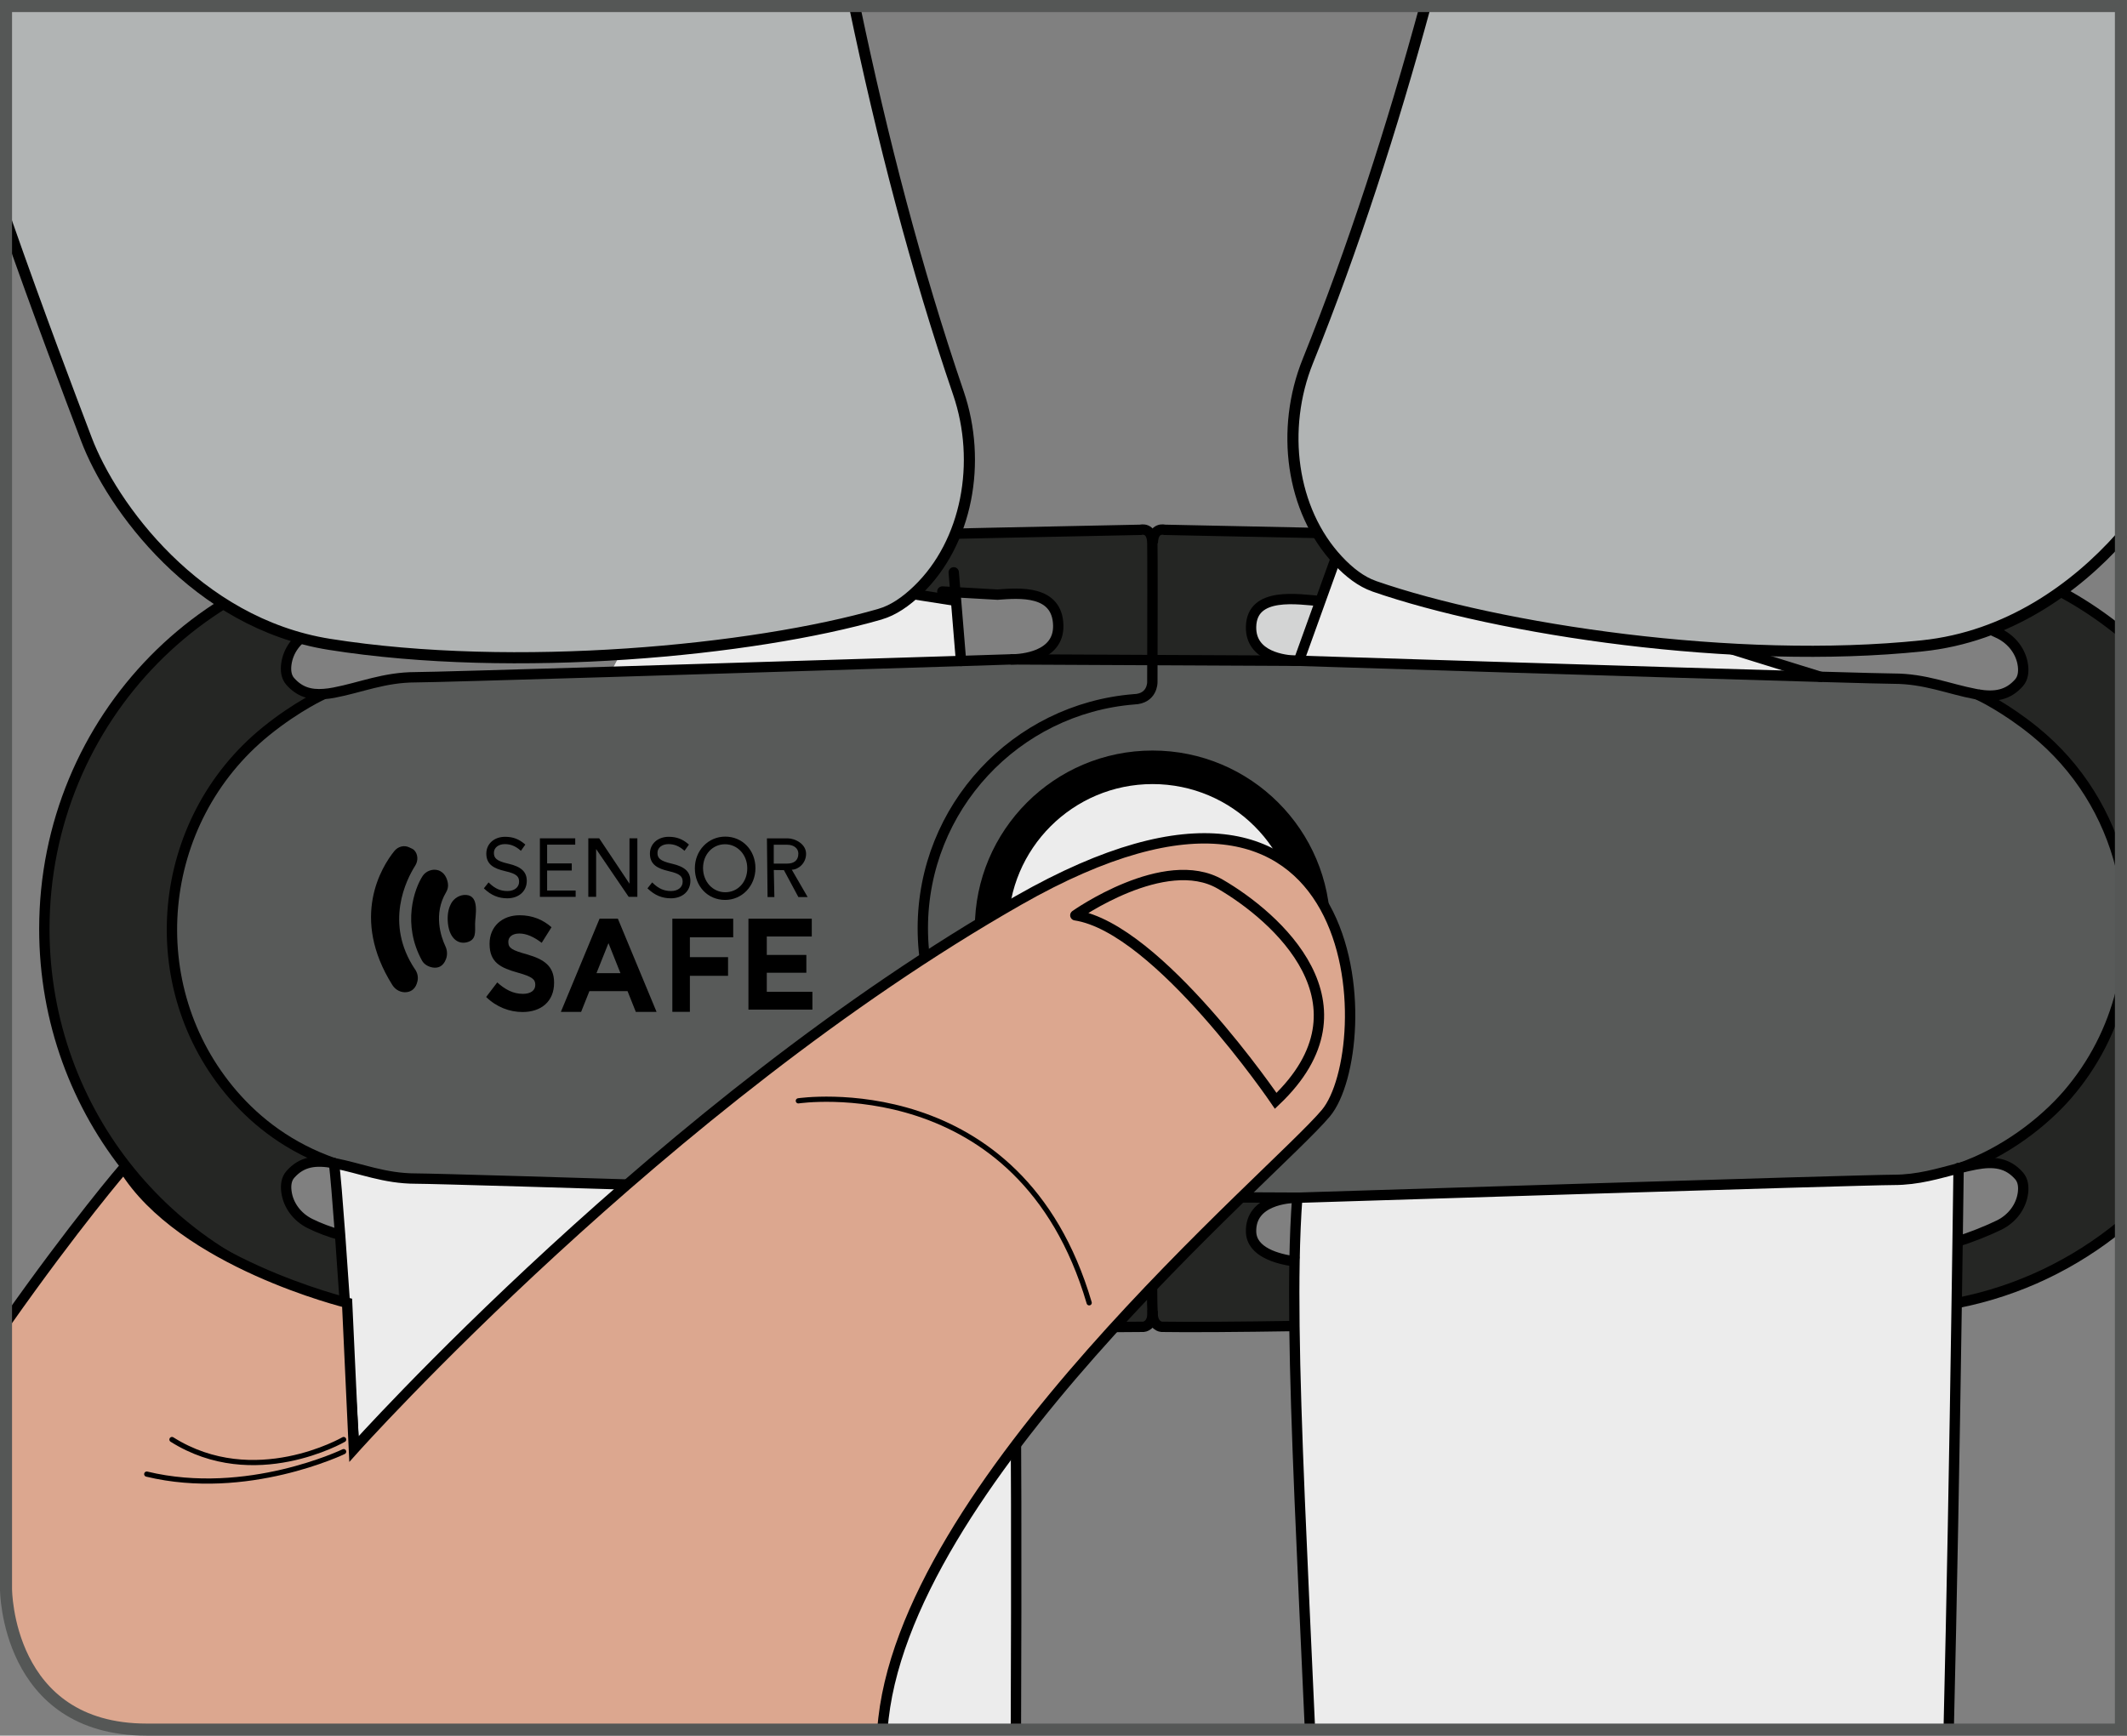 <?xml version="1.0" encoding="UTF-8"?>
<!DOCTYPE svg PUBLIC "-//W3C//DTD SVG 1.1//EN" "http://www.w3.org/Graphics/SVG/1.1/DTD/svg11.dtd">
<!-- Creator: CorelDRAW 2018 (64-Bit) -->
<svg xmlns="http://www.w3.org/2000/svg" xml:space="preserve" width="31.086mm" height="25.374mm" version="1.1" style="shape-rendering:geometricPrecision; text-rendering:geometricPrecision; image-rendering:optimizeQuality; fill-rule:evenodd; clip-rule:evenodd"
viewBox="0 0 470.48 384.02"
 xmlns:xlink="http://www.w3.org/1999/xlink">
 <rect x="0" y="0" width="470.48" height="384.02" fill="#808080" stroke="none"/>
 <defs>
  <style type="text/css">
   <![CDATA[
    .str5 {stroke:#555756;stroke-width:2.67;stroke-miterlimit:4}
    .str0 {stroke:black;stroke-width:2.29;stroke-miterlimit:10}
    .str2 {stroke:black;stroke-width:2.46;stroke-linecap:round;stroke-miterlimit:4}
    .str3 {stroke:black;stroke-width:2.29;stroke-linecap:round;stroke-miterlimit:4}
    .str4 {stroke:black;stroke-width:1.15;stroke-linecap:round;stroke-miterlimit:4}
    .str1 {stroke:black;stroke-width:2.29;stroke-linecap:round;stroke-linejoin:round;stroke-miterlimit:4}
    .fil5 {fill:none;fill-rule:nonzero}
    .fil4 {fill:black;fill-rule:nonzero}
    .fil0 {fill:#252624;fill-rule:nonzero}
    .fil1 {fill:#585A59;fill-rule:nonzero}
    .fil6 {fill:#B1B4B4;fill-rule:nonzero}
    .fil3 {fill:#D3D4D4;fill-rule:nonzero}
    .fil7 {fill:#DCA78F;fill-rule:nonzero}
    .fil2 {fill:#ECECEC;fill-rule:nonzero}
   ]]>
  </style>
 </defs>
 <g id="Слой_x0020_1">
  <path class="fil0" d="M469.14 271.21c-10.27,8.41 -22.54,14.38 -35.98,17.04l-0.34 -0.01c0.07,-4.48 0.13,-9.01 0.2,-13.6l0.01 0c2.51,-0.68 6.9,-2.47 9.23,-3.63 2.79,-1.38 4.83,-4.02 5.22,-7.11 0.17,-1.37 0.02,-2.74 -0.86,-3.75 -2.5,-2.86 -5.55,-3.29 -9.68,-2.5 -1.13,0.21 -2.24,0.48 -3.34,0.75 9.75,-3.39 18.36,-10.02 23.71,-16.2 5.88,-6.8 9.8,-14.64 11.84,-22.84l0 51.86zm0 -79.27c-2.85,-11.5 -9.29,-22.21 -19.16,-30.19 -6.22,-5.03 -11.57,-7.64 -12.6,-8.12 3.89,0.67 6.81,0.16 9.22,-2.59 0.88,-1 1.03,-2.38 0.86,-3.74 -0.39,-3.09 -2.43,-5.73 -5.22,-7.11 -8.79,-4.37 -20.91,-4.92 -20.91,-4.92 0,0 -24.07,-0.58 -51.6,-1.27 -1.9,-0.04 -3.44,-1.63 -3.41,-3.52l0.12 -7.49c0.03,-1.86 1.59,-3.26 3.45,-3.21 37.33,0.99 47.37,1.48 47.37,1.48 19.63,0 37.66,6.96 51.86,18.58l0 52.1z"/>
  <path class="fil1" d="M293.12 205.38c0,-21.08 -17.1,-38.18 -38.18,-38.18 -21.08,0 -38.17,17.1 -38.17,38.18 0,21.09 17.09,38.18 38.17,38.18 21.08,0 38.18,-17.1 38.18,-38.18zm176.02 13.98l0 -27.42c-2.85,-11.5 -9.29,-22.2 -19.16,-30.19 -6.22,-5.03 -11.58,-7.65 -12.59,-8.12 -0.15,-0.03 -0.3,-0.05 -0.46,-0.08 -5.9,-1.13 -11.11,-3.41 -18.1,-3.41 -1.38,0 -7.39,-0.15 -16.15,-0.41l-0 0c-35.36,-1 -115.37,-3.54 -115.37,-3.54 0,0 -0.23,0.01 -0.63,0l-0.06 0 -31.7 -0.15c-0.01,2.95 -0.01,4.92 -0.01,4.92 0,0 0.05,3.62 -4.06,3.76 -26.15,2.09 -46.72,23.98 -46.72,50.66 0,26.73 20.62,48.63 46.82,50.67 4,0.41 4,2.7 4,2.7 0,0 -0.02,2.5 -0.05,6.1l32.04 0.16 0 0c0.23,-0.01 0.36,0 0.36,0 0,0 124.55,-3.95 131.53,-3.95 5.5,0 9.9,-1.41 14.4,-2.56 0.12,-0.03 0.25,-0.06 0.36,-0.09 9.75,-3.39 18.36,-10.02 23.7,-16.21 5.88,-6.8 9.8,-14.64 11.84,-22.83z"/>
  <path class="fil2" d="M286.34 279.08c0.09,-5.14 0.29,-9.82 0.6,-14.09l0.36 0c0,0 124.55,-3.94 131.53,-3.94 5.5,0 9.9,-1.41 14.4,-2.56 -0.07,5.46 -0.14,10.84 -0.22,16.15 -0.06,4.59 -0.13,9.13 -0.19,13.61 -0.51,34.6 -1.1,65.92 -1.77,94.44l-141.28 0c-1.75,-38.73 -3.18,-67.48 -3.44,-89.3 -0.06,-5.13 -0.06,-9.89 0.02,-14.3z"/>
  <path class="fil2" d="M300.85 118.12l101.82 31.62c-35.36,-1 -115.37,-3.54 -115.37,-3.54l4.76 -13.21 5.38 -14.93c1.15,0.02 2.29,0.04 3.41,0.07z"/>
  <path class="fil0" d="M297.44 118.05l-5.38 14.93c-4.84,-0.36 -15.15,-2.19 -15.33,5.69 -0.15,6.66 7.51,7.44 9.89,7.52l-31.71 -0.15c0.02,-7.99 0.04,-23.17 -0.01,-25.86l0.1 0c0.05,-2.6 1.33,-3 2.08,-3.02l0.1 0c0.27,0.01 0.45,0.06 0.45,0.06 14.51,0.29 27.76,0.57 39.83,0.83z"/>
  <path class="fil3" d="M292.06 132.98l-4.76 13.21 -0.62 -0.01 -0.06 0c-2.38,-0.08 -10.04,-0.85 -9.89,-7.52 0.18,-7.89 10.5,-6.05 15.33,-5.69z"/>
  <path class="fil0" d="M254.94 290.42c0,-0.15 -0.01,-0.32 -0.02,-0.49 -0.16,-2.45 -0.08,-16.72 -0.03,-25.09l32.04 0.15c-1.87,0.02 -10.36,0.51 -10.21,7.53 0.1,4.51 5.84,6.03 9.62,6.56 -0.08,4.41 -0.08,9.17 -0.02,14.3l-0.34 0.01c-11.08,0.18 -23.68,0.27 -29.05,0.17 0,0 -1.99,-0.12 -2,-3.13l0 -0.01z"/>
  <path class="fil4" d="M288 205.38c0,-18.25 -14.8,-33.05 -33.06,-33.05 -18.25,0 -33.05,14.8 -33.05,33.05 0,18.26 14.8,33.06 33.05,33.06 18.26,0 33.06,-14.8 33.06,-33.06zm-33.06 -38.18c21.09,0 38.18,17.1 38.18,38.18 0,21.09 -17.09,38.18 -38.18,38.18 -21.08,0 -38.17,-17.1 -38.17,-38.18 0,-21.08 17.1,-38.18 38.17,-38.18z"/>
  <path class="fil2" d="M254.94 172.33c18.26,0 33.06,14.8 33.06,33.05 0,18.26 -14.8,33.06 -33.06,33.06 -18.25,0 -33.05,-14.8 -33.05,-33.06 0,-18.25 14.8,-33.05 33.05,-33.05z"/>
  <path class="fil0" d="M254.94 290.42l0 0.01c0,3.01 -2,3.13 -2,3.13 -5.37,0.1 -17.21,0.01 -28.43,-0.17 -0.07,-5.41 -0.16,-10.19 -0.25,-14.22 4.12,-0.29 9.7,-1.75 9.81,-6.95 0.15,-6.66 -7.51,-7.44 -9.88,-7.52l30.69 0.15c-0.05,8.37 -0.13,22.64 0.03,25.09 0.01,0.17 0.02,0.34 0.02,0.49z"/>
  <path class="fil0" d="M211.32 131.03l0.16 1.91 -62.8 -9.84 -1.46 -0.23c-0.02,-1.83 1.44,-3.34 3.27,-3.39 23.72,-0.6 56.58,-1.35 101.78,-2.26 0,0 0.2,-0.06 0.49,-0.06 0.75,-0 2.08,0.36 2.13,3.02 0.05,2.7 0.03,17.88 0.01,25.86l-30.99 -0.15c1.95,-0.03 10.32,-0.56 10.16,-7.52 -0.18,-7.89 -8.59,-7.17 -13.44,-6.81l-9.32 -0.53z"/>
  <path class="fil1" d="M135.12 148.64c27.36,-0.83 60.59,-1.86 77.45,-2.4 6.81,-0.21 10.95,-0.35 10.95,-0.35 0,0 0.14,0 0.4,0l30.99 0.15c-0.01,2.95 -0.01,4.92 -0.01,4.92 0,0 0.05,3.63 -4.06,3.76 -26.15,2.09 -46.72,23.98 -46.72,50.66 0,26.73 20.62,48.63 46.82,50.67 4,0.41 4,2.7 4,2.7 0,0 -0.02,2.5 -0.05,6.1l-30.69 -0.15 -0.03 0c-0.34,-0 -0.57,-0 -0.64,0l-0.02 0c0,0 -124.55,-3.95 -131.54,-3.95 -7,0 -12.2,-2.28 -18.1,-3.41 -9.75,-3.39 -16.98,-8.96 -22.32,-15.15 -20.64,-23.89 -17.22,-60.57 7.32,-80.44 6.91,-5.6 12.76,-8.2 12.76,-8.2 0.71,-0.05 1.46,-0.16 2.24,-0.3 5.9,-1.13 11.1,-3.41 18.1,-3.41 2.56,0 20.91,-0.53 43.14,-1.2z"/>
  <path class="fil2" d="M76.26 288.15c-0.37,-5.63 -0.73,-10.63 -1.04,-14.93 -0.56,-7.74 -1.02,-13.19 -1.35,-15.88 5.9,1.13 11.11,3.41 18.09,3.41 6.99,0 131.54,3.94 131.54,3.94 0.32,1.47 0.57,6.55 0.76,14.48 0.1,4.03 0.18,8.81 0.25,14.22 0.28,21.61 0.33,53.45 0.19,89.29l-142.35 0c-2.46,-38.16 -4.54,-71.54 -6.09,-94.53z"/>
  <path class="fil2" d="M143.18 133.45l0.62 -1.16c0,-0 0,-0 0.01,-0.01 0.19,-0.26 0.35,-0.56 0.46,-0.86l4.42 -8.32 62.8 9.84 1.09 13.3c-16.86,0.53 -50.09,1.57 -77.45,2.4l8.06 -15.18z"/>
  <path class="fil0" d="M142.29 133.45c-0.37,0.15 -0.77,0.23 -1.19,0.25 -27.55,0.68 -51.63,1.26 -51.63,1.26 0,0 -12.28,0.56 -21.08,5 -2.7,1.37 -4.63,3.95 -5.04,6.95 -0.19,1.39 -0.04,2.8 0.85,3.83 2.03,2.32 4.42,3.04 7.44,2.81 0,0 -5.85,2.61 -12.77,8.21 -24.54,19.87 -27.96,56.55 -7.32,80.44 5.34,6.18 12.57,11.76 22.32,15.15 -4.12,-0.78 -7.17,-0.36 -9.68,2.51 -0.88,1.01 -1.03,2.38 -0.86,3.75 0.39,3.09 2.43,5.73 5.22,7.11 2.1,1.05 4.39,1.87 6.67,2.51 0.3,4.3 0.66,9.3 1.04,14.93 -37.9,-7.73 -66.45,-41.78 -66.45,-82.63 0,-46.54 37.06,-84.27 82.79,-84.27 0,0 9.66,-0.51 48.3,-1.53 1.87,-0.05 3.42,1.44 3.45,3.31l0.12 7.15c0,0.43 -0.06,0.84 -0.2,1.23l-0.46 0.86c-0,0.01 -0,0.01 -0,0.01 -0.38,0.52 -0.91,0.92 -1.52,1.16z"/>
  <path class="fil0" d="M143.81 132.28l0.46 -0.87c-0.11,0.31 -0.27,0.61 -0.46,0.87z"/>
  <path class="fil5 str0" d="M288 205.38c0,18.26 -14.8,33.06 -33.06,33.06 -18.25,0 -33.05,-14.8 -33.05,-33.06 0,-18.25 14.8,-33.05 33.05,-33.05 18.26,0 33.06,14.8 33.06,33.05"/>
  <path class="fil5 str0" d="M293.12 205.38c0,21.09 -17.1,38.18 -38.18,38.18 -21.08,0 -38.17,-17.1 -38.17,-38.18 0,-21.08 17.09,-38.18 38.17,-38.18 21.08,0 38.18,17.1 38.18,38.18"/>
  <path class="fil5 str0" d="M71.64 153.55c0,0 -5.85,2.61 -12.77,8.21 -24.53,19.87 -27.96,56.55 -7.32,80.44 5.35,6.18 12.57,11.76 22.32,15.15"/>
  <path class="fil5 str0" d="M437.21 153.55c0,0 0.06,0.03 0.18,0.09 1.02,0.47 6.37,3.09 12.59,8.12 9.86,7.99 16.31,18.69 19.16,30.19m0 27.42c-2.04,8.19 -5.97,16.03 -11.84,22.83 -5.35,6.18 -13.96,12.81 -23.71,16.2"/>
  <line class="fil5 str0" x1="286.67" y1="146.19" x2="287.3" y2= "146.2" />
  <polyline class="fil5 str0" points="223.51,145.89 223.92,145.89 254.9,146.04 286.61,146.19 "/>
  <line class="fil5 str0" x1="286.94" y1="265" x2="287.3" y2= "265" />
  <polyline class="fil5 str0" points="224.2,264.69 254.89,264.84 286.94,264.99 "/>
  <line class="fil5 str0" x1="223.54" y1="264.69" x2="224.18" y2= "264.7" />
  <line class="fil5 str1" x1="211.32" y1="131.03" x2="208.44" y2= "130.87" />
  <path class="fil5 str0" d="M143.81 132.29c-0.38,0.52 -0.91,0.92 -1.52,1.16 -0.37,0.15 -0.77,0.23 -1.19,0.25 -27.55,0.68 -51.64,1.27 -51.64,1.27 0,0 -12.28,0.56 -21.08,4.99 -2.7,1.37 -4.63,3.95 -5.04,6.95 -0.19,1.39 -0.05,2.8 0.84,3.83 2.04,2.32 4.42,3.04 7.44,2.81 0.71,-0.05 1.45,-0.15 2.24,-0.3 5.91,-1.12 11.11,-3.41 18.1,-3.41 2.56,0 20.91,-0.53 43.14,-1.2 27.36,-0.83 60.59,-1.87 77.45,-2.4 6.81,-0.22 10.95,-0.35 10.95,-0.35 0,0 0.15,0 0.41,0 1.95,-0.03 10.33,-0.56 10.17,-7.52 -0.18,-7.89 -8.6,-7.17 -13.44,-6.81l-9.32 -0.53"/>
  <path class="fil5 str0" d="M76.77 288.26c-0.17,-0.03 -0.34,-0.07 -0.51,-0.1 -37.9,-7.73 -66.45,-41.79 -66.45,-82.63 0,-46.54 37.07,-84.27 82.79,-84.27 0,0 9.66,-0.51 48.3,-1.53 1.86,-0.04 3.42,1.44 3.45,3.31l0.12 7.15c0.01,0.43 -0.07,0.84 -0.2,1.23 -0.11,0.31 -0.27,0.61 -0.46,0.87"/>
  <path class="fil5 str0" d="M254.94 290.42c0,-0.15 -0.01,-0.32 -0.02,-0.49 -0.16,-2.45 -0.08,-16.72 -0.03,-25.09 0.03,-3.59 0.05,-6.09 0.05,-6.09 0,0 0,-2.29 -4,-2.7 -26.2,-2.04 -46.82,-23.94 -46.82,-50.67 0,-26.68 20.57,-48.57 46.71,-50.66 4.11,-0.13 4.06,-3.76 4.06,-3.76 0,0 0.01,-1.96 0.01,-4.92 0.02,-7.99 0.04,-23.17 -0.01,-25.86 -0.06,-3.69 -2.62,-2.96 -2.62,-2.96 -45.2,0.91 -78.06,1.66 -101.78,2.26 -1.83,0.05 -3.29,1.55 -3.27,3.39l1.47 0.22 62.79 9.85 0.28 0.04"/>
  <path class="fil5 str0" d="M223.57 293.37c0.31,0 0.63,0 0.94,0.02 11.22,0.18 23.06,0.26 28.43,0.17 0,0 2,-0.12 2,-3.13"/>
  <path class="fil5 str0" d="M75.54 273.32c-0.1,-0.03 -0.2,-0.06 -0.31,-0.09 -2.27,-0.65 -4.56,-1.47 -6.66,-2.52 -2.79,-1.38 -4.84,-4.02 -5.22,-7.11 -0.17,-1.36 -0.02,-2.73 0.86,-3.74 2.51,-2.87 5.56,-3.29 9.68,-2.51 5.9,1.13 11.11,3.41 18.1,3.41 6.99,0 131.54,3.94 131.54,3.94l0.02 0c0.06,0 0.29,0 0.63,0l0.03 0c2.37,0.09 10.03,0.86 9.88,7.52 -0.12,5.21 -5.7,6.66 -9.82,6.95 -0.26,0.02 -0.51,0.03 -0.75,0.04"/>
  <path class="fil5 str0" d="M285.98 293.39c-11.08,0.18 -23.68,0.27 -29.05,0.17 0,0 -1.99,-0.12 -1.99,-3.13l0 -0.01c0,-0.16 0,-0.32 0.02,-0.49"/>
  <path class="fil5 str0" d="M433.02 274.64c2.51,-0.68 6.9,-2.46 9.23,-3.62 2.79,-1.39 4.83,-4.02 5.22,-7.11 0.17,-1.37 0.02,-2.74 -0.86,-3.75 -2.51,-2.86 -5.56,-3.29 -9.68,-2.51 -1.13,0.22 -2.24,0.47 -3.34,0.75 -0.12,0.03 -0.23,0.06 -0.36,0.09 -4.5,1.15 -8.9,2.56 -14.4,2.56 -6.98,0 -131.53,3.94 -131.53,3.94 0,0 -0.13,-0.01 -0.36,0l-0.01 0c-1.87,0.02 -10.36,0.51 -10.2,7.53 0.1,4.52 5.84,6.04 9.61,6.56 0.34,0.05 0.66,0.08 0.96,0.12"/>
  <path class="fil5 str0" d="M369.91 119.77c37.33,0.99 47.37,1.48 47.37,1.48 19.63,0 37.66,6.96 51.86,18.58m0 131.38c-10.27,8.41 -22.54,14.37 -35.98,17.03"/>
  <path class="fil5 str0" d="M402.68 149.74c8.76,0.25 14.77,0.41 16.15,0.41 6.99,0 12.2,2.28 18.11,3.4 0.15,0.03 0.3,0.06 0.45,0.09 3.89,0.67 6.8,0.16 9.22,-2.6 0.87,-1 1.03,-2.38 0.86,-3.74 -0.38,-3.09 -2.43,-5.72 -5.22,-7.11 -8.79,-4.36 -20.91,-4.91 -20.91,-4.91 0,0 -24.07,-0.58 -51.6,-1.27"/>
  <path class="fil5 str0" d="M292.06 132.98c-4.84,-0.36 -15.16,-2.19 -15.33,5.69 -0.15,6.66 7.51,7.44 9.89,7.52l0.06 0c0.4,0.02 0.62,0.01 0.62,0.01 0,0 80.02,2.54 115.37,3.54"/>
  <path class="fil5 str0" d="M254.99 120.18c0.07,-3.69 2.62,-2.96 2.62,-2.96 14.51,0.29 27.76,0.57 39.84,0.83 1.15,0.03 2.28,0.05 3.41,0.07 24.43,0.53 43.94,0.99 59.47,1.39"/>
  <path class="fil5 str1" d="M73.88 257.34c0.33,2.69 0.78,8.14 1.35,15.88 0.31,4.3 0.66,9.3 1.04,14.93 1.55,22.98 3.63,56.37 6.09,94.53m142.35 0c0.14,-35.84 0.09,-67.68 -0.18,-89.29 -0.07,-5.41 -0.15,-10.19 -0.25,-14.22 -0.19,-7.93 -0.44,-13.01 -0.76,-14.48"/>
  <path class="fil5 str1" d="M433.23 258.4l0 0.09c-0.07,5.46 -0.15,10.84 -0.22,16.15 -0.06,4.59 -0.13,9.13 -0.2,13.61 -0.51,34.6 -1.09,65.92 -1.77,94.44m-141.28 0c-1.75,-38.73 -3.18,-67.48 -3.44,-89.3 -0.06,-5.14 -0.06,-9.89 0.02,-14.3 0.09,-5.15 0.29,-9.82 0.6,-14.08"/>
  <polyline class="fil5 str1" points="210.96,126.63 211.32,131.03 211.48,132.94 212.57,146.24 "/>
  <polyline class="fil5 str1" points="287.3,146.2 292.06,132.98 297.44,118.05 297.76,117.16 300.85,118.12 402.67,149.74 402.68,149.74 "/>
  <path class="fil5 str0" d="M360.02 133.76c1.89,0 3.51,-1.54 3.52,-3.44l0.06 -7.5c0.01,-1.83 -1.45,-3.27 -3.28,-3.32"/>
  <path class="fil5 str0" d="M369.91 119.77c-1.87,-0.05 -3.42,1.35 -3.45,3.21l-0.12 7.49c-0.03,1.9 1.51,3.49 3.41,3.53l-9.73 -0.24 -0.08 0"/>
  <path class="fil6" d="M194.68 135.88c-28.02,8.08 -80.78,13.2 -121.8,6.68 -29.51,-4.68 -48.19,-30.65 -53.76,-45.36 -3.82,-10.06 -10.35,-27.23 -17.79,-48.46l0 -47.41 187.69 0c6.07,29.08 13.62,58.27 22.97,85.61 5.23,15.29 1.96,33.12 -9.01,43.66 -2.62,2.52 -5.42,4.45 -8.3,5.27z"/>
  <path class="fil5 str2" d="M194.68 135.88c-28.02,8.08 -80.78,13.2 -121.8,6.68 -29.51,-4.68 -48.19,-30.65 -53.76,-45.36 -3.82,-10.06 -10.35,-27.23 -17.79,-48.46m187.69 -47.41c6.07,29.08 13.62,58.27 22.97,85.61 5.23,15.29 1.96,33.12 -9.01,43.66 -2.62,2.52 -5.42,4.45 -8.3,5.27"/>
  <path class="fil6" d="M303.94 129.7c27.55,9.57 79.95,17.51 121.27,13.19 18.9,-1.96 33.89,-12.77 43.93,-24.07l0 -117.49 -153.87 0c-7.3,26.81 -15.91,53.54 -25.99,78.57 -6.04,14.99 -3.73,32.97 6.66,44.08 2.47,2.65 5.17,4.73 8,5.71z"/>
  <path class="fil5 str2" d="M303.94 129.7c27.55,9.57 79.95,17.51 121.27,13.19 18.9,-1.96 33.89,-12.77 43.93,-24.07m-153.87 -117.49c-7.3,26.81 -15.91,53.54 -25.99,78.57 -6.04,14.99 -3.73,32.97 6.66,44.08 2.47,2.65 5.17,4.73 8,5.71"/>
  <path class="fil4" d="M91.82 214.5c-6.89,-10.26 -1.89,-19.97 0.02,-22.97 0.68,-1.07 0.65,-2.49 -0.21,-3.42 -0.25,-0.27 -0.77,-0.46 -1.06,-0.61 -1.17,-0.59 -2.53,-0.22 -3.35,0.8 -2.82,3.49 -9.79,14.73 -0.43,29.64 0.69,1.1 1.96,1.76 3.25,1.56 0.98,-0.15 1.96,-0.76 2.32,-2.48 0.18,-0.88 -0.03,-1.78 -0.53,-2.53z"/>
  <path class="fil4" d="M93.52 193.76c-1.92,2.91 -4.59,10.73 -0.18,18.76 0.48,0.88 1.45,1.4 2.43,1.55 1.02,0.15 2.22,-0.13 2.88,-1.87 0.35,-0.92 0.29,-1.95 -0.13,-2.84 -1,-2.12 -2.69,-7.17 0.15,-11.94 0.35,-0.58 0.51,-1.26 0.41,-1.93 -0.15,-1.06 -0.71,-2.5 -2.18,-2.95 -1.21,-0.37 -2.68,0.18 -3.39,1.23z"/>
  <path class="fil4" d="M103.14 198.01c-1.39,-0.1 -2.72,0.69 -3.38,1.93 -0.44,0.83 -0.8,2.03 -0.73,3.68 0.16,3.89 2.22,5.4 4.28,4.85 2.05,-0.55 1.78,-2.19 1.78,-4.11 0,-1.63 1.09,-6.13 -1.95,-6.35z"/>
  <path class="fil4" d="M112.43 191.09c-2.69,-0.61 -3.18,-1.28 -3.18,-2.4 0,-1.14 1,-1.93 2.43,-1.93 1.25,0 2.33,0.43 3.41,1.37l0.13 0.11 0.98 -1.38 -0.11 -0.09c-1.33,-1.14 -2.64,-1.63 -4.37,-1.63 -2.41,0 -4.15,1.55 -4.15,3.72 0,2.42 1.68,3.31 4.21,3.89 2.57,0.58 3.04,1.23 3.04,2.35 0,1.2 -1.05,2.04 -2.56,2.04 -1.57,0 -2.75,-0.52 -4.07,-1.79l-0.12 -0.12 -1.04 1.31 0.1 0.1c1.52,1.44 3.13,2.11 5.08,2.11 2.54,0 4.31,-1.57 4.31,-3.85 0,-2.01 -1.22,-3.15 -4.08,-3.81z"/>
  <polygon class="fil4" points="121.02,192.6 126.47,192.6 126.47,191.03 121.02,191.03 121.02,186.88 127.24,186.88 127.24,185.48 119.42,185.48 119.42,198.43 127.33,198.43 127.33,197.03 121.02,197.03 "/>
  <polygon class="fil4" points="139.24,195.52 132.54,185.48 130.13,185.48 130.13,198.43 131.86,198.43 131.86,187.85 139.06,198.43 140.98,198.43 140.98,185.48 139.24,185.48 "/>
  <path class="fil4" d="M148.61 191.09c-2.69,-0.61 -3.18,-1.28 -3.18,-2.4 0,-1.14 1,-1.93 2.44,-1.93 1.25,0 2.33,0.43 3.41,1.37l0.13 0.11 0.98 -1.38 -0.11 -0.09c-1.33,-1.14 -2.64,-1.63 -4.37,-1.63 -2.41,0 -4.15,1.55 -4.15,3.72 0,2.42 1.68,3.31 4.2,3.89 2.57,0.58 3.04,1.23 3.04,2.35 0,1.2 -1.05,2.04 -2.56,2.04 -1.56,0 -2.74,-0.52 -4.06,-1.79l-0.12 -0.12 -1.04 1.31 0.1 0.1c1.52,1.44 3.13,2.11 5.08,2.11 2.54,0 4.31,-1.57 4.31,-3.85 0,-2.01 -1.22,-3.15 -4.08,-3.81z"/>
  <path class="fil4" d="M165.29 192.1l0 0.04c0,3.01 -2.09,5.27 -4.87,5.27 -2.76,0 -4.91,-2.33 -4.91,-5.35 0,-3.01 2.09,-5.27 4.87,-5.27 2.75,0 4.91,2.33 4.91,5.31zm-4.87 -7c-3.77,0 -6.72,3.08 -6.72,7l0 0.04c0,3.97 2.87,6.97 6.68,6.97 3.76,0 6.72,-3.08 6.72,-7.04 0,-3.97 -2.88,-6.97 -6.68,-6.97z"/>
  <path class="fil4" d="M171.15 191.07l0 -4.17 2.97 0c1.55,0 2.47,0.87 2.47,1.94l0 0.04c0,1.55 -1.04,2.19 -2.48,2.19l-2.96 0zm3.98 1.35c1.46,0 3.17,-1.43 3.17,-3.51 0,-2.27 -2.55,-3.42 -4.02,-3.42l-4.64 0 0.14 12.99 1.51 0 -0.13 -5.99 2.24 0.03 3.2 5.96 2.05 0 -3.51 -6.06z"/>
  <path class="fil4" d="M107.52 220.6l2.47 -3.24c1.71,1.55 3.5,2.53 5.67,2.53 1.71,0 2.74,-0.74 2.74,-1.97l0 -0.06c0,-1.16 -0.65,-1.76 -3.82,-2.65 -3.83,-1.07 -6.29,-2.23 -6.29,-6.37l0 -0.06c0,-3.78 2.77,-6.28 6.65,-6.28 2.77,0 5.13,0.95 7.05,2.65l-2.17 3.45c-1.68,-1.28 -3.34,-2.06 -4.94,-2.06 -1.6,0 -2.44,0.8 -2.44,1.81l0 0.06c0,1.37 0.82,1.82 4.1,2.74 3.85,1.1 6.02,2.62 6.02,6.25l0 0.06c0,4.13 -2.88,6.45 -6.97,6.45 -2.88,0 -5.78,-1.1 -8.06,-3.33z"/>
  <path class="fil4" d="M137.24 215.31l-2.65 -6.64 -2.65 6.64 5.3 0zm-4.62 -12.05l4.05 0 8.56 20.62 -4.59 0 -1.83 -4.59 -8.44 0 -1.83 4.59 -4.48 0 8.56 -20.62z"/>
  <polygon class="fil4" points="148.72,203.26 162.18,203.26 162.18,207.38 152.6,207.38 152.6,211.77 161.04,211.77 161.04,215.9 152.6,215.9 152.6,223.87 148.72,223.87 "/>
  <polygon class="fil4" points="165.55,203.26 179.56,203.26 179.56,207.2 169.61,207.2 169.61,211.28 178.36,211.28 178.36,215.22 169.61,215.22 169.61,219.44 179.7,219.44 179.7,223.38 165.55,223.38 "/>
  <path class="fil7" d="M195.19 382.68c3.8,-53.94 86.85,-122.92 98.1,-136.41 11.62,-13.95 10.47,-91.82 -67.99,-47.07 -78.45,44.75 -147.02,121.41 -147.02,121.41l-1.5 -32.36c0,0 -36.62,-8.93 -49.4,-29.85 0,0 -10.84,12.61 -26.04,34.22l0 58.95c0,0 0,31.11 31.11,31.11l0 0 162.75 0z"/>
  <path class="fil5 str3" d="M195.19 382.68c3.8,-53.94 86.85,-122.92 98.1,-136.41 11.62,-13.95 10.47,-91.82 -67.99,-47.07 -78.45,44.75 -147.02,121.41 -147.02,121.41l-1.5 -32.36c0,0 -36.62,-8.93 -49.4,-29.85 0,0 -10.84,12.61 -26.04,34.22"/>
  <path class="fil5 str3" d="M237.86 202.51c0,0 19.78,-14.02 32.05,-6.89 12.27,7.13 34.69,26.63 12.27,47.94 0,0 -25.98,-38.24 -44.31,-41.05"/>
  <path class="fil5 str4" d="M176.59 243.56c0,0 49.05,-7.35 64.33,44.69"/>
  <path class="fil5 str4" d="M76.01 321.18c0,0 -21.39,10.32 -43.55,4.97"/>
  <path class="fil5 str4" d="M76.01 318.5c0,0 -19.78,11.46 -37.97,0"/>
  <path class="fil5 str5" d="M1.33 1.33l0 350.23c0,0 0,31.12 31.11,31.12l436.7 0 0 -381.35 -467.81 0z"/>
 </g>
</svg>
